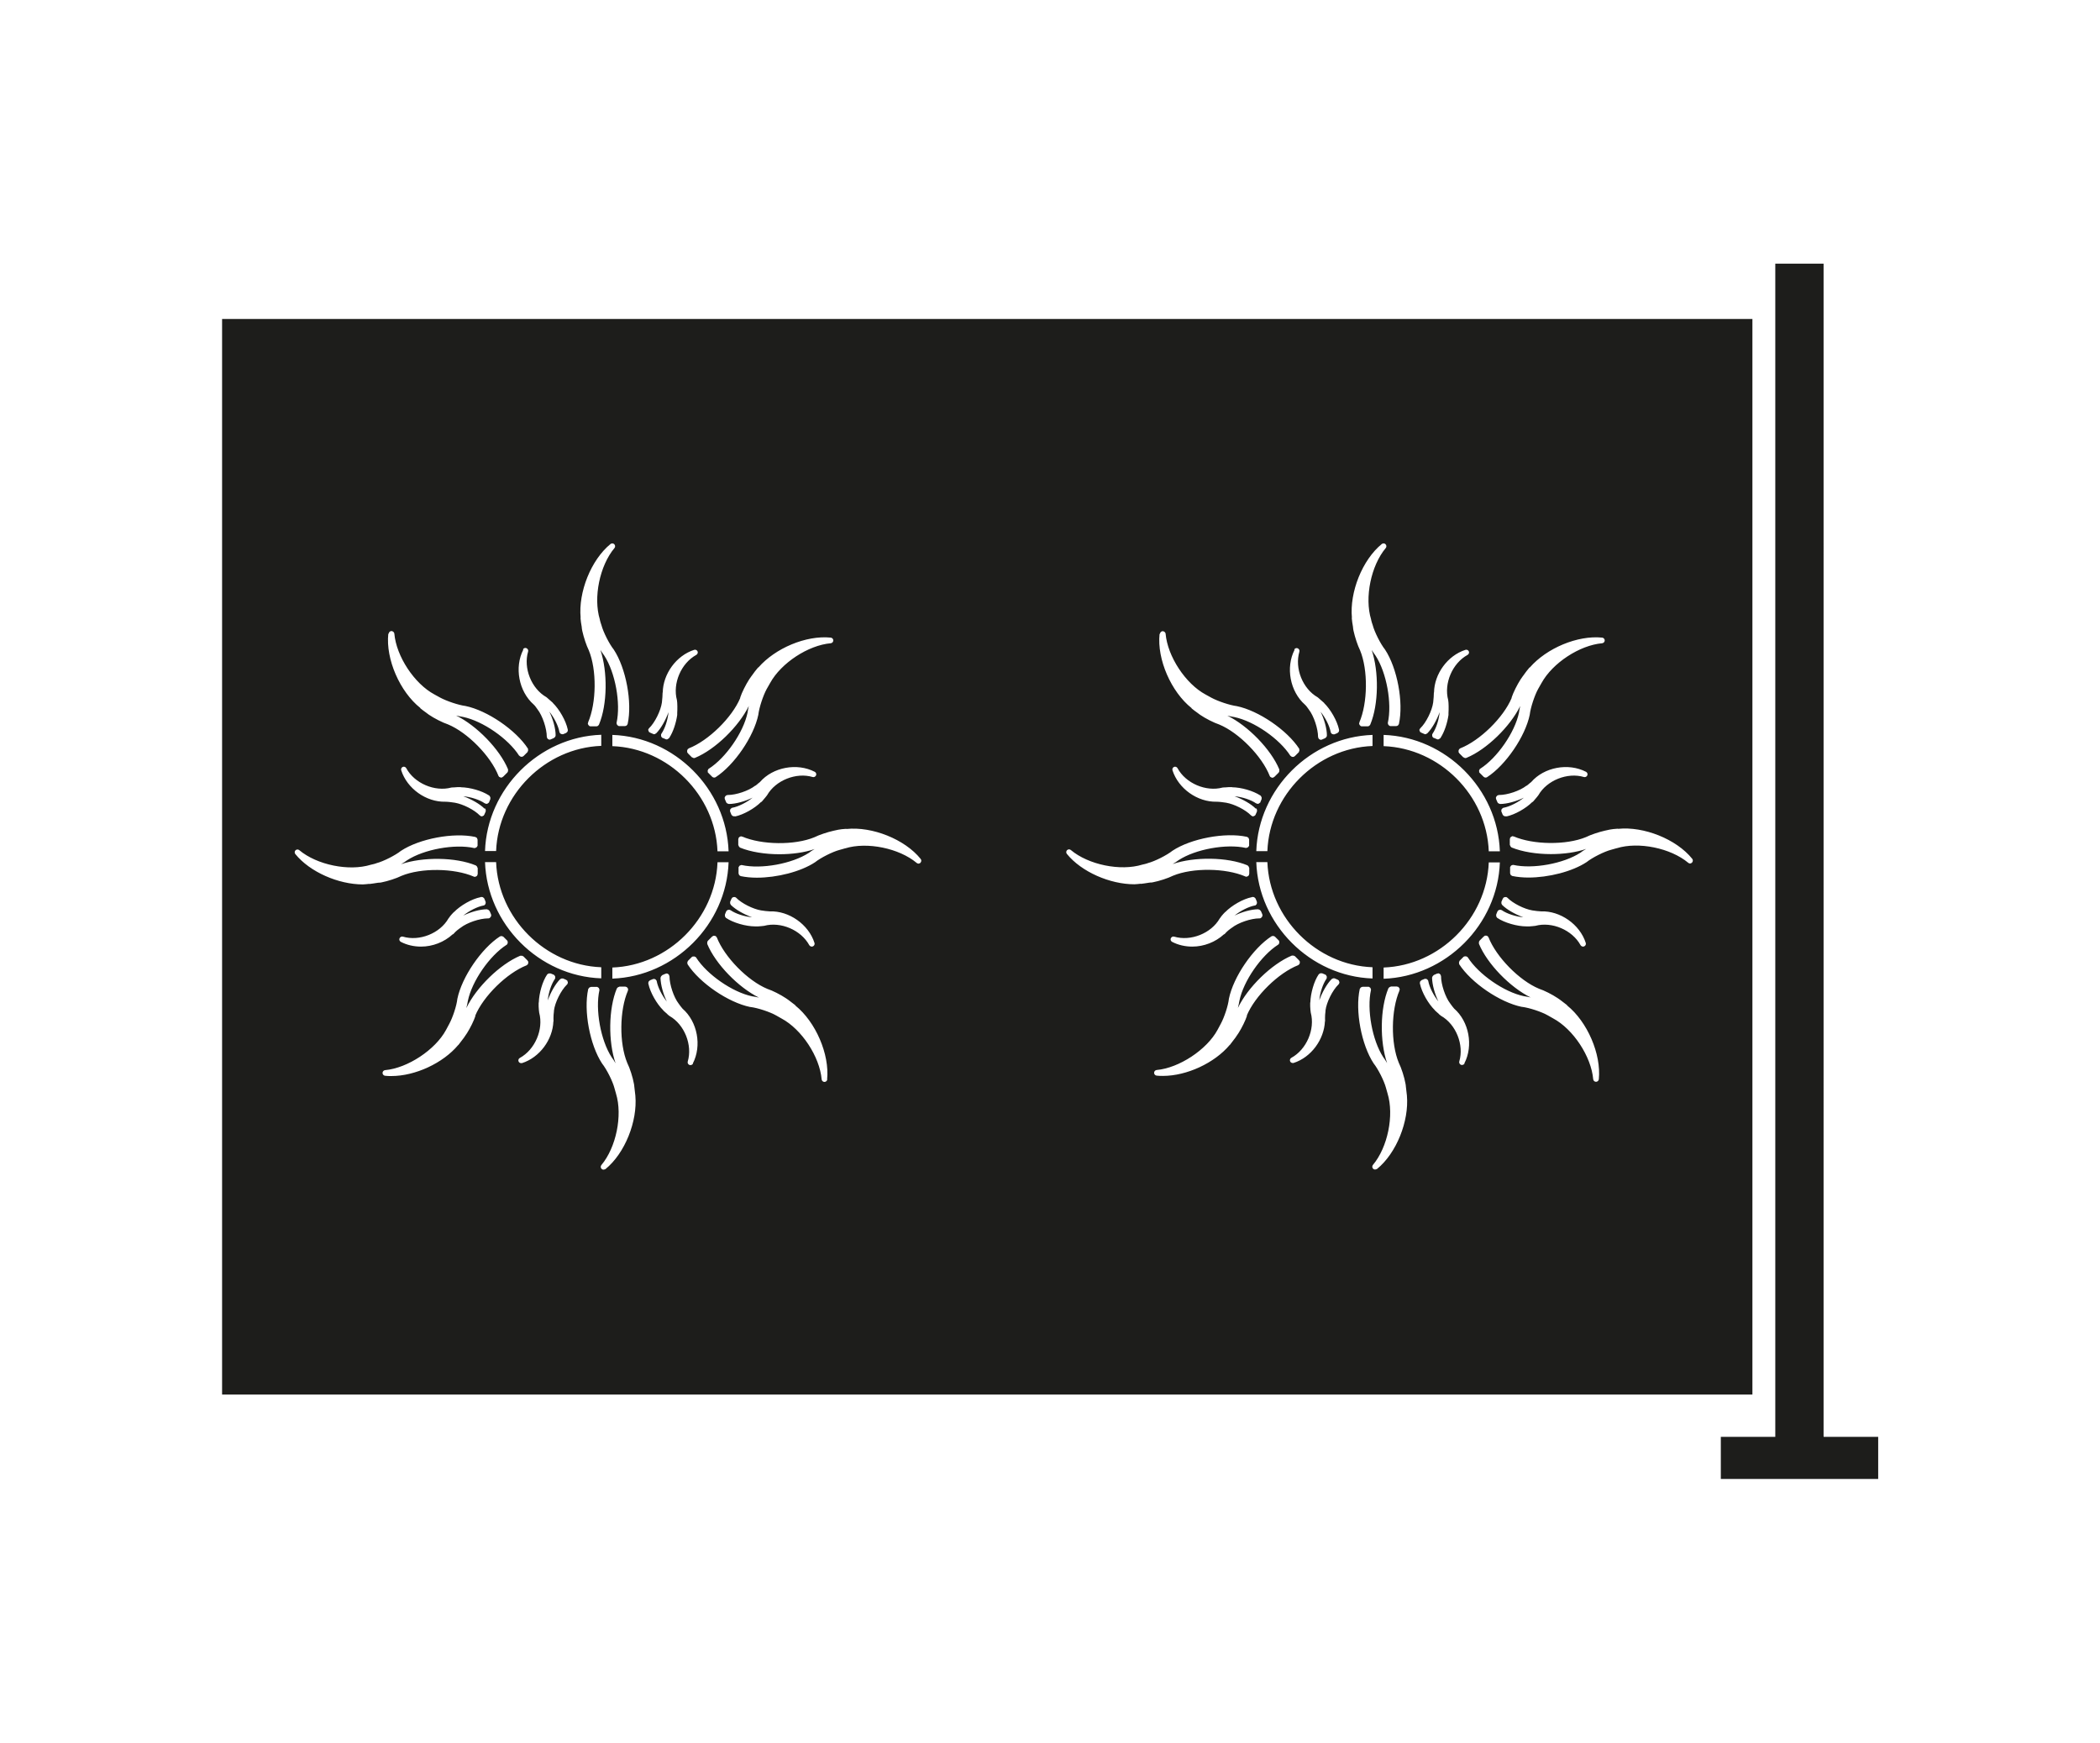 <?xml version="1.0" encoding="UTF-8"?><svg id="serigrafiche" xmlns="http://www.w3.org/2000/svg" viewBox="0 0 149.59 124.13"><defs><style>.cls-1{fill:#1d1d1b;}</style></defs><path class="cls-1" d="m98.17,75.55s0,0,0,0c0,0,0,0,0,0,0,0,0,0,0,0Zm-54.95,0h0s0,0,0,0c0,0,0,0,0,0Zm10.41-24.73s0,0,0,0c0,0,0,0,0,0,0,0,0,0,0,0Zm71.2-28.1H15.82v76.62h109.01V22.72Zm-17.15,26.96c.12-.36.39-.9.64-1.29,0,0,0,0,0,0,.03-.04.08-.12.14-.2,0-.01.02-.03.03-.04,0,0,0,0,0,0,0,0,0,0,0,0,0,0,0,0,0,0,0,0,0,0,0,0,.14-.2.32-.44.46-.6,0,0,.02,0,.03-.01,1.19-1.36,3.38-2.3,5.15-2.12.1.01.18.1.18.2,0,.1-.08.19-.18.2-1.61.14-3.54,1.41-4.32,2.83-.08.14-.17.3-.25.44-.25.46-.53,1.31-.59,1.81,0,0,0,0,0,0,0,0,0,0,0,.01-.32,1.55-1.71,3.59-3.04,4.45-.03.02-.07.03-.11.03-.05,0-.1-.02-.14-.06l-.28-.28s0-.02-.01-.02c0,0-.01,0-.02,0-.01-.02,0-.04,0-.06,0-.03-.02-.05-.01-.07,0-.03.02-.04.03-.07,0-.02,0-.04.02-.05,0,0,.01,0,.02,0,0,0,0-.01.01-.02,1.21-.77,2.47-2.59,2.76-3.99,0,0,0,0,0,0,.02-.14.05-.31.09-.48-.71,1.46-2.39,3.1-3.82,3.69-.02.01-.05.02-.08.02-.05,0-.09-.02-.13-.05,0,0-.01,0-.02,0l-.3-.3s0-.02-.01-.03c-.01-.01-.03-.02-.03-.04,0-.01,0-.03,0-.04,0-.03,0-.05,0-.07,0-.03.01-.05.03-.07,0-.01,0-.03.01-.04.01-.01.03,0,.04-.02.01,0,.02-.02.03-.03,1.41-.55,3.09-2.2,3.67-3.59Zm-9.12,19.24c4-.15,7.34-3.49,7.49-7.49h0s.79,0,.79,0c-.15,4.44-3.85,8.13-8.28,8.29,0,0,0-.79,0-.79Zm0-15.78h0v-.79h0c4.44.15,8.13,3.85,8.28,8.29,0,0-.79,0-.79,0-.15-4-3.49-7.34-7.49-7.49Zm8.02,12.05s0-.03,0-.05l.09-.22s.01,0,.02-.02c0,0,0-.02,0-.02.01-.02.03-.02.05-.03.02-.02.04-.03.06-.04.02,0,.05,0,.07,0,.02,0,.04,0,.06,0,0,0,0,.01.02.02,0,0,.02,0,.02,0,.37.26,1,.46,1.54.51-.56-.2-1.17-.54-1.51-.88-.01-.01,0-.03-.02-.04-.02-.02-.02-.04-.03-.07,0-.03,0-.05,0-.07,0-.01,0-.03,0-.04l.1-.23s.02-.02.03-.03c0-.01,0-.03.02-.04,0,0,.02,0,.03-.01.02-.02.04-.02.07-.03.03,0,.05,0,.07,0,.01,0,.03,0,.04,0,.01,0,.02.02.03.03.01,0,.03,0,.04.02.39.4,1.19.8,1.77.9.2.03.49.07.63.07,0,0,0,0,0,0,1.35-.05,2.76.92,3.18,2.25.03.1-.02.2-.11.24-.03.01-.05.02-.08.02-.07,0-.14-.04-.18-.1-.59-1.08-2.03-1.7-3.22-1.38-.06.01-.14.02-.18.02-.18.02-.35.03-.45.02-.67,0-1.58-.26-2.09-.61-.02-.01-.02-.03-.03-.05-.02-.02-.03-.03-.04-.06,0-.03,0-.05,0-.08Zm.73-7.05s0,0,0,0c0,0,0,0,0,0-.01,0-.03,0-.04.01-.01,0-.02,0-.04,0-.04,0-.08-.02-.12-.04-.01,0-.02-.02-.03-.03-.01-.02-.03-.03-.04-.05l-.09-.22s0-.01,0-.02c0,0-.01-.01-.01-.02,0-.02.01-.04.01-.06,0-.03,0-.05.02-.07.01-.02.03-.03.05-.05.02-.01.02-.03.04-.04,0,0,.02,0,.02,0,0,0,.01-.01.02-.01.44-.08,1.03-.38,1.45-.72-.53.26-1.2.45-1.69.45h0s-.09-.02-.13-.05c-.01,0-.02-.02-.03-.03-.01-.01-.03-.02-.03-.04l-.1-.23s0-.03,0-.04c0-.01-.02-.02-.02-.04,0-.01.01-.02.02-.04,0-.03.01-.04.03-.07.02-.02.03-.04.05-.05.01,0,.01-.02.03-.03.01,0,.03,0,.04,0,.01,0,.02-.02.04-.02.01,0,.02,0,.03,0,.59,0,1.48-.3,1.94-.66,0,0,0,0,.01,0,0,0,.01,0,.02-.01,0,0,0,0,0,0,0,0,0,0,0,0,.05-.03.1-.08.15-.12,0,0,0,0,0,0,0,0,.02-.01.02-.02.05-.04.09-.07.14-.11.92-1.06,2.64-1.39,3.91-.73.09.05.13.16.09.25s-.14.15-.24.12c-1.17-.35-2.64.23-3.25,1.3-.04.05-.08.11-.11.14,0,0,0,0,0,0-.06.07-.11.13-.17.2,0,0,0,0,0,0,0,0,0,0,0,0-.04.05-.09.11-.13.14,0,0-.01,0-.02,0-.46.46-1.24.9-1.85,1.03Zm-6.19-6.15s0-.03,0-.04c0-.01.02-.02.03-.03,0-.01,0-.03.02-.04.42-.4.84-1.26.92-1.84.03-.23.05-.57.05-.71,0,0,0,0,.01,0,.02-1.32.96-2.63,2.24-3.04.1-.03.2.02.24.11.04.09,0,.2-.09.25-1.08.59-1.7,2.03-1.38,3.22.01.06.02.14.02.18,0,.09.01.17.01.26,0,0,0,0,0,0,0,0,0,.01,0,.02,0,.18,0,.34-.01.46,0,.03,0,.06,0,.1,0,.01,0,.03,0,.04,0,0,0,0,0,0-.08.57-.29,1.21-.56,1.62,0,.01-.01.03-.02.04,0,0-.01,0-.02,0-.04.04-.09.08-.15.08-.03,0-.05,0-.08-.02l-.22-.09s0-.01-.01-.01c0,0-.02,0-.03,0-.02-.01-.02-.03-.03-.05-.02-.02-.03-.04-.04-.06,0-.02,0-.05,0-.07,0-.02,0-.04,0-.06,0,0,.01,0,.02-.02,0,0,0-.01,0-.02.26-.37.46-1,.51-1.54-.2.56-.54,1.17-.88,1.51,0,0,0,0-.01,0-.04.03-.08.06-.13.06-.03,0-.05,0-.08-.02l-.23-.1s-.02-.02-.03-.03c-.01,0-.03,0-.04-.02,0-.01,0-.02-.01-.04-.01-.02-.02-.04-.03-.07,0-.03,0-.05,0-.07Zm-2.69-13.24c.08-.06.2-.06.27.02.07.07.08.19.01.27-1.05,1.25-1.52,3.53-1.04,5.09,0,0,0,.01,0,.02.03.13.07.26.11.37,0,0,0,0,0,0,.13.5.56,1.35.88,1.75,0,0,0,0,0,0,0,0,0,0,0,0,.87,1.32,1.33,3.75.99,5.3,0,.03-.02.04-.04.06,0,.01-.01.03-.02.04-.04.03-.08.05-.13.05h-.4s-.03,0-.04,0c-.02,0-.03-.02-.05-.03-.02-.01-.04-.02-.06-.04-.02-.02-.02-.04-.03-.07,0-.02-.02-.03-.02-.05,0,0,0-.01,0-.02,0,0,0-.01,0-.02.31-1.39-.09-3.58-.87-4.78h0c-.09-.12-.18-.26-.28-.41.52,1.54.5,3.88-.1,5.31,0,.02-.02.02-.03.04,0,.01-.02.02-.03.04-.04.03-.08.05-.12.05,0,0,0,0,0,0h-.42s-.05,0-.08-.02c-.01,0-.02-.02-.03-.03-.02-.02-.04-.03-.05-.05-.01-.02-.02-.04-.03-.07,0-.01-.01-.02-.01-.03,0-.01.01-.02.02-.04,0-.01,0-.03,0-.04.6-1.39.63-3.74.05-5.14h0c-.17-.34-.36-.92-.46-1.37,0,0,0,0,0,0-.01-.05-.03-.14-.04-.24,0-.01,0-.03,0-.04,0,0,0,0,0,0,0,0,0,0,0,0s0,0,0,0c-.04-.22-.08-.48-.09-.65,0,0,.01-.01.01-.02-.17-1.82.74-4.12,2.13-5.25Zm-.66,30.95c-4.44-.15-8.13-3.85-8.28-8.29,0,0,.79,0,.79,0,.15,4,3.49,7.34,7.49,7.49,0,0,0,.79,0,.79Zm-8.28-12.12s0,.03.02.04c.02.02.02.04.03.07,0,.03,0,.05,0,.07,0,.01,0,.03,0,.04l-.1.23s-.02.03-.03.04c0,0,0,.02-.01.03,0,0-.01,0-.02,0-.04.03-.08.05-.12.05-.03,0-.05,0-.08-.02-.01,0-.02-.02-.03-.03-.01,0-.03,0-.04-.02-.39-.4-1.19-.8-1.77-.9-.2-.03-.48-.07-.67-.07,0,0,0,0-.01,0-1.36.03-2.72-.93-3.14-2.24-.03-.1.02-.2.11-.24.09-.04.2,0,.25.09.58,1.08,2.03,1.7,3.21,1.38.03,0,.06,0,.09-.01,0,0,0,0,0,0,0,0,0,0,0,0,.04,0,.07,0,.09,0,0,0,0,0,0,0,.14-.01.35-.03.49-.02,0,0,0,.01.01.01.65.01,1.49.25,2,.58,0,0,0,0,0,0,0,0,0,0,0,0,.01,0,.02.01.03.02.02.01.02.03.03.05.02.02.03.04.04.06,0,.03,0,.05,0,.07,0,.02,0,.04,0,.06l-.09.22s-.01.01-.01.02c0,0,0,.01,0,.02,0,0-.01,0-.02,0-.04.04-.09.08-.15.08-.03,0-.05,0-.08-.02,0,0,0-.01-.01-.01,0,0-.02,0-.03,0-.37-.26-1-.46-1.54-.51.56.2,1.17.54,1.51.88Zm-.31,6.32s0,0,0,0c0,0,0,0,0,0,.01,0,.03,0,.04-.01.02,0,.03,0,.05.01.03,0,.05,0,.08.02.02.01.03.03.04.04.02.02.04.02.05.05l.09.22s0,.02,0,.03c0,0,.01,0,.01.02,0,.02-.01.04-.01.06,0,.03,0,.05-.02.07-.01.02-.03.04-.05.05-.01.01-.02.03-.04.04-.01,0-.02,0-.03,0,0,0,0,0,0,0-.44.08-1.03.38-1.45.72.53-.26,1.2-.45,1.69-.45h0s.02.01.04.02c.03,0,.05.01.07.03.02.01.04.03.05.05,0,.01.02.01.03.03l.1.23s0,.03,0,.04c0,.01.02.02.02.04,0,.01-.01.02-.02.04,0,.03-.01.04-.03.07-.02.02-.03.04-.05.05-.01,0-.01.02-.03.03-.03.01-.05.02-.08.02,0,0-.02,0-.03,0-.58,0-1.48.3-1.94.66-.16.11-.34.24-.52.45-.02.02-.04.02-.06.03-.6.55-1.42.87-2.25.87-.5,0-1-.11-1.44-.34-.09-.05-.13-.16-.09-.25.04-.09.14-.15.24-.12,1.18.35,2.64-.23,3.25-1.3.04-.05.09-.11.11-.15,0,0,0,0,0,0,.09-.11.18-.21.27-.3,0,0,.01,0,.01,0,.46-.47,1.27-.94,1.89-1.06Zm1.1-3.27s-.79,0-.79,0c.15-4.44,3.85-8.13,8.28-8.28,0,0,0,.79,0,.79-4,.15-7.34,3.49-7.49,7.49Zm1.91-14.36c.05-.09.16-.13.25-.09.09.04.15.14.12.24-.35,1.18.23,2.64,1.3,3.25,0,0,.04.03.05.04l.09.08s0,0,0,0c.11.1.27.23.32.28,0,0,0,0,0,.01.47.46.93,1.27,1.06,1.88,0,0,0,0,0,0,0,0,0,0,0,0,0,.01,0,.03.01.04,0,.02,0,.04-.01.06,0,.03,0,.05-.02.07-.01.02-.03.04-.05.05-.02.01-.02.03-.04.04l-.22.09s-.02,0-.03,0c0,0,0,0,0,0-.01,0-.02,0-.03,0-.04,0-.08-.02-.12-.04-.01,0-.02-.02-.03-.03-.01-.02-.03-.03-.04-.05,0,0,0-.01,0-.02,0,0-.01-.01-.01-.02-.08-.44-.38-1.03-.72-1.45.26.53.45,1.2.45,1.69,0,.01-.01.02-.01.04,0,.03-.01.05-.03.07-.01.02-.03.04-.05.05-.01,0-.02.02-.03.03l-.23.1s-.05.02-.08.02h0s0,0,0,0c-.04,0-.08-.02-.12-.05-.01-.01-.02-.02-.03-.03,0-.01-.02-.02-.03-.04,0-.01,0-.03,0-.04,0-.01-.02-.02-.02-.04,0-.59-.3-1.5-.66-1.96,0,0,0,0,0,0-.09-.13-.19-.27-.27-.34-1.07-.94-1.39-2.66-.74-3.92Zm-9.56-1.13c.01-.1.1-.18.2-.18.09.01.19.08.2.18.14,1.62,1.42,3.57,2.86,4.34.13.07.28.16.4.22.46.25,1.32.54,1.81.6,0,0,0,0,0,0s0,0,0,0c1.55.32,3.59,1.71,4.45,3.04.01.02,0,.04,0,.05,0,.03.02.05.01.08,0,.03-.02.04-.03.07,0,.02,0,.04-.02.05l-.28.28s-.01,0-.02,0c0,0,0,.01-.01.02-.03.02-.07.03-.11.03-.05,0-.1-.02-.14-.06,0,0,0-.02-.01-.02,0,0-.01,0-.02,0-.77-1.21-2.59-2.47-3.99-2.76,0,0,0,0,0,0-.15-.02-.32-.06-.5-.1,1.46.71,3.11,2.4,3.7,3.83,0,.01,0,.03,0,.04,0,.03,0,.05,0,.08,0,.03-.01.04-.03.07,0,.01,0,.03-.02.04l-.3.3s-.03,0-.04.02c-.01,0-.02.02-.03.03-.02,0-.05.01-.07.01-.05,0-.09-.02-.13-.05,0,0-.01,0-.02,0,0,0,0-.02-.01-.03-.01-.01-.03-.02-.03-.04-.55-1.41-2.2-3.09-3.6-3.67,0,0,0,0,0,0-.39-.13-.98-.43-1.36-.69,0,0,0,0,0,0-.03-.02-.08-.06-.12-.09-.01,0-.03-.02-.04-.03,0,0,0,0,0,0,0,0,0,0,0,0s0,0,0,0c-.16-.11-.34-.25-.45-.34,0,0,0-.01,0-.02-1.45-1.15-2.47-3.47-2.28-5.28Zm-29.9,4.54c.12-.36.39-.9.64-1.29,0,0,0,0,0,0,.03-.04.08-.12.14-.2,0-.01.02-.03.03-.04,0,0,0,0,0,0,0,0,0,0,0,0,0,0,0,0,0,0,0,0,0,0,0,0,.14-.2.32-.44.46-.6,0,0,.02,0,.03-.01,1.19-1.36,3.38-2.3,5.15-2.12.1.01.18.1.18.2,0,.1-.08.19-.18.2-1.61.14-3.54,1.41-4.32,2.83-.08.14-.17.3-.25.44-.25.46-.53,1.31-.59,1.81,0,0,0,0,0,0,0,0,0,0,0,.01-.32,1.55-1.71,3.59-3.04,4.45-.03.02-.07.03-.11.03-.05,0-.1-.02-.14-.06l-.28-.28s0-.02-.01-.02c0,0-.01,0-.02,0-.01-.02,0-.04,0-.06,0-.03-.02-.05-.01-.07,0-.03.02-.04.03-.07,0-.02,0-.04.02-.05,0,0,.01,0,.02,0,0,0,0-.01.01-.02,1.21-.77,2.47-2.59,2.76-3.99,0,0,0,0,0,0,.02-.14.05-.31.09-.48-.71,1.46-2.39,3.1-3.82,3.69-.02.01-.05.02-.08.02-.05,0-.09-.02-.13-.05,0,0-.01,0-.02,0l-.3-.3s0-.02-.01-.03c-.01-.01-.03-.02-.03-.04,0-.01,0-.03,0-.04,0-.03,0-.05,0-.07,0-.03.01-.05.03-.07,0-.01,0-.03.01-.04.01-.01.03,0,.04-.02.01,0,.02-.02.03-.03,1.41-.55,3.09-2.2,3.67-3.59Zm-1.62,11.74h0s.79,0,.79,0c-.15,4.44-3.85,8.13-8.28,8.29v-.79c4-.15,7.34-3.49,7.49-7.49Zm-7.49-8.28h0v-.79h0c4.44.15,8.13,3.85,8.28,8.29,0,0-.79,0-.79,0-.15-4-3.49-7.34-7.49-7.49Zm8.02,12.05s0-.03,0-.05l.09-.22s.01,0,.02-.02c0,0,0-.02,0-.02.01-.02.03-.02.05-.03.02-.02.04-.03.06-.04.02,0,.05,0,.07,0,.02,0,.04,0,.06,0,0,0,0,.01.02.02,0,0,.02,0,.02,0,.37.26,1,.46,1.54.51-.56-.2-1.17-.54-1.51-.88-.01-.01,0-.03-.02-.04-.01-.02-.02-.04-.03-.07,0-.03,0-.05,0-.07,0-.01,0-.03,0-.04l.1-.23s.02-.02.03-.03c0-.01,0-.03.02-.04,0,0,.02,0,.03-.01.02-.02.04-.02.07-.03.03,0,.05,0,.07,0,.01,0,.03,0,.04,0,.01,0,.02.02.03.03.01,0,.03,0,.04.02.39.4,1.19.8,1.77.9.2.03.49.07.63.07,0,0,0,0,0,0,1.35-.05,2.76.92,3.18,2.25.03.1-.02.2-.11.24-.03.01-.05.02-.08.02-.07,0-.14-.04-.18-.1-.59-1.08-2.03-1.7-3.22-1.38-.06.01-.14.02-.18.02-.18.02-.35.03-.45.02-.67,0-1.58-.26-2.09-.61-.02-.01-.02-.03-.03-.05-.02-.02-.03-.03-.04-.06,0-.03,0-.05,0-.08Zm.73-7.05s0,0,0,0c0,0,0,0,0,0-.01,0-.03,0-.04.01-.01,0-.02,0-.04,0-.04,0-.08-.02-.12-.04-.01,0-.02-.02-.03-.03-.01-.02-.03-.03-.04-.05l-.09-.22s0-.01,0-.02c0,0-.01-.01-.01-.02,0-.02.01-.04.01-.06,0-.03,0-.05.02-.07.01-.02.03-.03.05-.05.02-.01.02-.03.04-.04,0,0,.02,0,.02,0,0,0,.01-.01.02-.01.44-.08,1.03-.38,1.45-.72-.53.26-1.2.45-1.69.45h0s-.09-.02-.13-.05c-.01,0-.02-.02-.03-.03-.01-.01-.03-.02-.03-.04l-.1-.23s0-.03,0-.04c0-.01-.02-.02-.02-.04,0-.01.01-.02.02-.04,0-.03.01-.04.03-.07.02-.02.03-.04.05-.05.01,0,.01-.02.03-.03.01,0,.03,0,.04,0,.01,0,.02-.02.04-.02.01,0,.02,0,.03,0,.59,0,1.48-.3,1.94-.66,0,0,0,0,.01,0,0,0,.01,0,.02-.01,0,0,0,0,0,0,0,0,0,0,0,0,.05-.03.1-.08.15-.12,0,0,0,0,0,0,0,0,.02-.01.02-.02.05-.04.09-.07.14-.11.92-1.06,2.64-1.39,3.91-.73.09.05.13.16.09.25s-.14.15-.24.12c-1.17-.35-2.64.23-3.25,1.3-.04.05-.08.11-.11.14,0,0,0,0,0,0-.06.07-.11.13-.17.2,0,0,0,0,0,0,0,0,0,0,0,0-.04.05-.09.11-.13.14,0,0-.01,0-.02,0-.46.46-1.24.9-1.85,1.03Zm-6.19-6.15s0-.03,0-.04c0-.01.02-.02.03-.03,0-.01,0-.03.02-.04.42-.4.84-1.26.92-1.84.03-.23.05-.57.05-.71,0,0,0,0,.01,0,.02-1.32.96-2.63,2.24-3.04.1-.03.2.02.24.11.04.09,0,.2-.09.25-1.08.59-1.7,2.03-1.38,3.22.01.06.02.14.02.18,0,.09.01.17.01.26,0,0,0,0,0,0,0,0,0,.01,0,.02,0,.18,0,.34-.01.46,0,.03,0,.06,0,.1,0,.01,0,.03,0,.04,0,0,0,0,0,0-.08.57-.29,1.21-.56,1.62,0,.01-.01.03-.02.04,0,0-.01,0-.02,0-.04.04-.09.08-.15.08-.03,0-.05,0-.08-.02l-.22-.09s0-.01-.01-.01c0,0-.02,0-.02,0-.02-.01-.02-.03-.03-.05-.02-.02-.03-.04-.04-.06,0-.02,0-.05,0-.07,0-.02,0-.04,0-.06,0,0,.01,0,.02-.02,0,0,0-.01,0-.02.26-.37.46-1,.51-1.54-.2.56-.54,1.17-.88,1.51,0,0,0,0-.01,0-.04.03-.08.06-.13.06-.03,0-.05,0-.08-.02l-.23-.1s-.02-.02-.03-.03c-.01,0-.03,0-.04-.02,0-.01,0-.02-.01-.04-.01-.02-.02-.04-.03-.07,0-.03,0-.05,0-.07Zm-2.69-13.24c.08-.06.2-.06.27.02.07.07.08.19.01.27-1.05,1.25-1.52,3.53-1.04,5.09,0,0,0,.01,0,.02.03.13.07.26.11.37,0,0,0,0,0,0,.13.5.56,1.35.88,1.75,0,0,0,0,0,0,0,0,0,0,0,0,.87,1.32,1.33,3.75.99,5.3,0,.03-.02.04-.04.06,0,.01-.01.03-.02.04-.04.03-.08.05-.13.05h-.4s-.03,0-.04,0c-.02,0-.03-.02-.05-.03-.02-.01-.04-.02-.06-.04-.02-.02-.02-.04-.03-.07,0-.02-.02-.03-.02-.05,0,0,0-.01,0-.02,0,0,0-.01,0-.02.31-1.39-.09-3.58-.87-4.78h0c-.09-.12-.18-.26-.28-.41.52,1.54.5,3.88-.1,5.31,0,.02-.02.02-.03.04,0,.01-.02.02-.03.04-.03.03-.08.05-.12.05,0,0,0,0,0,0h-.42s-.05,0-.08-.02c-.01,0-.02-.02-.03-.03-.02-.02-.04-.03-.05-.05-.01-.02-.02-.04-.03-.07,0-.01-.01-.02-.01-.03,0-.01.01-.02.02-.04,0-.01,0-.03,0-.04.6-1.39.63-3.74.05-5.14h0c-.17-.34-.36-.92-.46-1.37h0c-.01-.05-.03-.14-.04-.24,0-.01,0-.03,0-.04,0,0,0,0,0,0,0,0,0,0,0,0,0,0,0,0,0,0-.04-.22-.08-.48-.09-.65,0,0,.01-.01.01-.02-.17-1.82.74-4.12,2.13-5.25Zm-8.94,18.83s0,.03.02.04c.02.02.02.04.03.07,0,.03,0,.05,0,.07,0,.01,0,.03,0,.04l-.1.23s-.02.03-.03.04c0,0,0,.02-.01.03,0,0-.01,0-.02,0-.04.03-.08.05-.12.05-.03,0-.05,0-.08-.02-.01,0-.02-.02-.03-.03-.01,0-.03,0-.04-.02-.39-.4-1.19-.8-1.77-.9-.2-.03-.48-.07-.67-.07,0,0,0,0-.01,0-1.36.03-2.72-.93-3.14-2.24-.03-.1.02-.2.11-.24.09-.04.2,0,.25.09.58,1.08,2.03,1.7,3.21,1.38.03,0,.06,0,.09-.01,0,0,0,0,0,0,0,0,0,0,0,0,.04,0,.07,0,.09,0,0,0,0,0,0,0,.14-.01.35-.03.49-.02,0,0,0,.01.01.01.65.01,1.5.25,2,.58,0,0,0,0,0,0,0,0,0,0,0,0,.01,0,.02.01.03.02.02.01.02.03.03.05.02.02.03.04.04.06,0,.03,0,.05,0,.07,0,.02,0,.04,0,.06l-.09.22s-.01.01-.01.02c0,0,0,.01,0,.02,0,0-.01,0-.02,0-.04.04-.09.08-.15.08-.03,0-.05,0-.08-.02,0,0,0-.01-.01-.01,0,0-.02,0-.03,0-.37-.26-1-.46-1.54-.51.56.2,1.17.54,1.51.88Zm-.31,6.32s0,0,0,0c0,0,0,0,0,0,.01,0,.03,0,.04-.01.02,0,.03,0,.05.01.03,0,.05,0,.08.02.02.01.03.03.04.04.02.02.04.02.05.05l.09.22s0,.02,0,.03c0,0,.01,0,.01.02,0,.02-.01.04-.01.06,0,.03,0,.05-.02.07-.01.02-.03.04-.05.05-.01.01-.02.03-.04.04-.01,0-.02,0-.03,0,0,0,0,0,0,0-.44.08-1.03.38-1.45.72.53-.26,1.2-.45,1.69-.45h0s.02.01.04.02c.03,0,.04.01.07.03.02.01.04.03.05.05,0,.01.02.01.03.03l.1.23s0,.03,0,.04c0,.01.02.02.02.04,0,.01-.01.02-.02.04,0,.03-.01.04-.03.07-.02.02-.03.04-.05.05-.01,0-.01.02-.03.03-.03.01-.05.02-.08.02,0,0-.02,0-.03,0-.58,0-1.48.3-1.94.66-.16.11-.34.24-.52.45-.02.02-.04.02-.06.03-.6.55-1.42.87-2.25.87-.5,0-1-.11-1.44-.34-.09-.05-.13-.16-.09-.25.04-.09.14-.15.24-.12,1.18.35,2.64-.23,3.25-1.3.04-.05.09-.11.11-.15,0,0,0,0,0,0,.09-.11.18-.21.27-.3,0,0,.01,0,.01,0,.46-.47,1.27-.94,1.89-1.06Zm.31-2.49s.79,0,.79,0c.15,4,3.49,7.34,7.49,7.49,0,0,0,.79,0,.79-4.44-.15-8.13-3.85-8.28-8.29Zm.79-.79s-.79,0-.79,0c.15-4.44,3.85-8.13,8.28-8.28,0,0,0,.79,0,.79-4,.15-7.34,3.49-7.49,7.49Zm1.91-14.36c.05-.09.16-.13.25-.09.09.04.15.14.12.24-.35,1.18.23,2.64,1.3,3.25,0,0,.04.03.05.04l.09.08s0,0,0,0c.11.1.27.23.32.28,0,0,0,0,0,.01.47.46.93,1.27,1.06,1.88,0,0,0,0,0,0,0,0,0,0,0,0,0,.01,0,.03.01.04,0,.02,0,.04-.01.06,0,.03,0,.05-.02.07-.01.02-.03.04-.05.05-.02.01-.02.03-.04.04l-.22.09s-.02,0-.03,0c0,0,0,0,0,0-.01,0-.02,0-.03,0-.04,0-.08-.02-.12-.04-.01,0-.02-.02-.03-.03-.01-.02-.03-.03-.04-.05,0,0,0-.01,0-.02,0,0-.01-.01-.01-.02-.08-.44-.38-1.03-.72-1.45.26.53.45,1.2.45,1.69,0,.01-.01.02-.01.04,0,.03-.01.05-.03.07-.01.02-.03.04-.05.05-.01,0-.02.02-.03.03l-.23.1s-.05.02-.08.02h0s0,0,0,0c-.04,0-.08-.02-.12-.05-.01-.01-.02-.02-.03-.03,0-.01-.02-.02-.03-.04,0-.01,0-.03,0-.04,0-.01-.02-.02-.02-.04,0-.59-.3-1.5-.66-1.96,0,0,0,0,0,0-.09-.13-.19-.27-.27-.34-1.07-.94-1.39-2.66-.74-3.92Zm-9.56-1.13c.01-.1.1-.18.2-.18.09.01.19.08.2.18.14,1.62,1.42,3.57,2.86,4.34.13.07.28.16.4.22.46.25,1.32.54,1.81.6,0,0,0,0,0,0s0,0,0,0c1.55.32,3.59,1.71,4.45,3.04.01.02,0,.04,0,.05,0,.03.02.05.01.08,0,.03-.02.04-.03.07,0,.02,0,.04-.02.05l-.28.28s-.01,0-.02,0c0,0,0,.01-.01.02-.03.02-.07.03-.11.03-.05,0-.1-.02-.14-.06,0,0,0-.02-.01-.02,0,0-.01,0-.02,0-.77-1.21-2.59-2.47-3.99-2.76,0,0,0,0,0,0-.15-.02-.32-.06-.5-.1,1.46.71,3.11,2.4,3.7,3.83,0,.01,0,.03,0,.04,0,.03,0,.05,0,.08,0,.03-.01.04-.03.07,0,.01,0,.03-.02.04l-.3.3s-.03,0-.04.02c-.01,0-.02.02-.03.03-.02,0-.05.01-.07.01-.05,0-.09-.02-.13-.05,0,0-.01,0-.02,0,0,0,0-.02-.01-.03-.01-.01-.03-.02-.03-.04-.55-1.41-2.2-3.09-3.6-3.67,0,0,0,0,0,0-.39-.13-.98-.43-1.36-.69,0,0,0,0,0,0-.03-.02-.08-.06-.12-.09-.01,0-.03-.02-.04-.03,0,0,0,0,0,0,0,0,0,0,0,0,0,0,0,0,0,0-.16-.11-.34-.25-.45-.34,0,0,0-.01,0-.02-1.45-1.15-2.47-3.47-2.28-5.28Zm-.67,17.74s-.05.01-.07.01c0,0,0,0,0,0,0,0,0,0,0,0,0,0-.01,0-.02,0,0,0,0,0,0,0-.23.04-.52.08-.62.09,0,0,0-.01-.01-.01-.15.01-.3.04-.45.04-1.74,0-3.77-.88-4.81-2.16-.07-.08-.06-.2.01-.27.07-.07.19-.08.27-.01,1.25,1.05,3.53,1.52,5.09,1.04.21-.05.31-.07.38-.1,0,0,0-.01.02-.01.5-.13,1.35-.56,1.75-.88,0,0,0,0,0,0,0,0,0,0,0,0,1.32-.87,3.75-1.33,5.3-.99.02,0,.03.02.05.03.02.01.05.02.06.04.02.02.02.04.03.07,0,.02.02.03.02.05v.4s0,.01,0,.02c0,0,0,.01,0,.02,0,.02-.02.03-.03.04-.01.03-.02.05-.05.07-.02.01-.04.02-.06.03-.02,0-.03.02-.06.02,0,0-.01,0-.02,0,0,0-.01,0-.02,0-1.39-.31-3.58.09-4.78.87,0,0,0,0,0,0-.12.09-.27.19-.43.28,1.54-.53,3.89-.51,5.33.09.01,0,.02.02.03.03.02.01.04.03.05.05.01.02.02.04.03.07,0,.01.02.02.02.04v.42s-.01.02-.02.04c0,.01,0,.03,0,.04,0,.02-.02.02-.03.04,0,.01-.01.02-.03.03-.04.03-.08.05-.13.05-.03,0-.05,0-.08-.02-1.39-.6-3.74-.63-5.14-.05,0,0,0,0,0,0-.36.18-.98.38-1.44.47,0,0,0,0,0,0-.04,0-.09.02-.15.02Zm6.85,9.49s0,0,0,0c-.11.34-.36.85-.6,1.23,0,0,0,0,0,0-.05.08-.12.18-.19.28,0,0,0,.01-.01.02,0,0,0,0,0,0,0,0,0,0,0,0,0,0,0,0,0,0,0,0,0,0,0,0-.14.19-.3.4-.42.55,0,0,0,0-.01,0-1.08,1.29-3.06,2.21-4.76,2.21-.15,0-.3,0-.45-.02-.1-.01-.18-.1-.18-.2,0-.1.08-.19.18-.2,1.6-.14,3.58-1.45,4.34-2.86,0,0,0,0,0,0,.08-.14.16-.29.23-.43.25-.46.53-1.3.58-1.79,0,0,0,0,0,0,0,0,0,0,0,0,.32-1.55,1.71-3.59,3.04-4.45.02-.01.04,0,.05-.01.03,0,.05-.02.07-.01.03,0,.05.02.07.03.02,0,.04,0,.05.02l.28.28s0,.02,0,.02c0,0,.01,0,.02.01.01.02,0,.04,0,.05,0,.03.02.05.01.07,0,.03-.02.05-.03.07,0,.02,0,.04-.02.05,0,0-.01,0-.02,0,0,0,0,.01-.01.02-1.21.77-2.47,2.59-2.76,3.99,0,0,0,0,0,0-.02.15-.07.34-.11.52.7-1.47,2.4-3.13,3.84-3.73.01,0,.03,0,.04,0,.02,0,.04,0,.07,0,.03,0,.05.01.07.03.01,0,.03,0,.04.01l.3.3s0,.03.02.04c0,.01.02.02.03.03,0,.01,0,.03,0,.04,0,.03,0,.05,0,.07,0,.03-.01.05-.03.07,0,.01,0,.03-.01.04-.01.01-.03,0-.04.02-.01,0-.02.02-.03.03-1.41.55-3.09,2.2-3.67,3.6Zm6.56-2.32s0,.03,0,.04c0,.02-.02.03-.04.04,0,0,0,.02-.01.02-.42.41-.85,1.27-.92,1.85,0,0,0,.01,0,.02,0,0,0,0,0,.01,0,0,0,.01,0,.02,0,0,0,0,0,0-.05.34-.03.7-.03.72,0,0,0,0-.01,0-.05,1.3-.98,2.57-2.24,2.97-.02,0-.04,0-.06,0-.08,0-.15-.05-.18-.12-.04-.09,0-.2.09-.25,1.08-.59,1.7-2.03,1.38-3.22-.02-.1-.03-.27-.04-.45,0,0,0,0,0,0,0,0,0-.01,0-.02,0-.08,0-.17,0-.25,0,0,.01,0,.01,0,.02-.66.26-1.52.6-2.01.01-.02.03-.02.05-.03.02-.02.03-.03.06-.04.03,0,.05,0,.08,0,.02,0,.04,0,.05,0l.22.09s0,.01.02.02c0,0,.02,0,.02,0,.02.01.02.03.03.05.02.02.03.04.04.06,0,.03,0,.05,0,.07,0,.02,0,.04,0,.06,0,0-.01.01-.02.02,0,0,0,.01,0,.02-.26.37-.46.99-.51,1.53.2-.56.54-1.17.88-1.51.01-.01.03,0,.04-.02.02-.01.04-.02.06-.03.03,0,.05,0,.07,0,.01,0,.03,0,.04,0l.23.1s.02.02.03.03c.01,0,.03,0,.04.02,0,.01,0,.02.01.04.01.02.02.04.03.07,0,.03,0,.05,0,.07Zm2.69,13.24s-.08.04-.13.04c-.05,0-.1-.02-.14-.06-.07-.07-.08-.19-.01-.27,1.05-1.25,1.52-3.53,1.04-5.09,0,0,0,0,0,0-.04-.14-.08-.3-.11-.39-.13-.5-.56-1.35-.88-1.75,0,0,0,0,0,0,0,0,0,0,0,0-.87-1.32-1.33-3.75-.99-5.3,0-.02.02-.03.03-.04.01-.03.02-.05.05-.07.02-.02.04-.02.07-.03.02,0,.03-.02.05-.02h.4s.01,0,.02,0c0,0,.01,0,.02,0,.02,0,.03.02.05.03.02.01.04.02.06.04.02.02.02.04.03.07,0,.02.02.03.02.05,0,0,0,.01,0,.02,0,0,0,.01,0,.02-.31,1.39.09,3.58.87,4.78h0c.09.12.19.27.28.43-.53-1.53-.51-3.89.09-5.33,0-.01.02-.02.03-.03.01-.02.03-.04.05-.05.02-.02.04-.02.07-.03.01,0,.02-.02.04-.02h.42s.02.01.04.02c.01,0,.03,0,.04,0,.01,0,.02.02.03.03.02.02.04.03.05.05.01.02.02.04.03.07,0,.01.01.02.01.04,0,.01-.01.02-.02.04,0,.01,0,.03,0,.04-.6,1.39-.63,3.74-.05,5.14h0c.19.38.4,1.04.48,1.5,0,0,0,0,0,0,0,.03.01.08.02.12,0,0,0,.02,0,.03,0,0,0,0,0,0,0,0,0,0,0,0,0,0,0,0,0,0,.03.21.08.68.08.69.16,1.82-.74,4.1-2.13,5.23Zm6.25-7.52c-.04.07-.11.11-.18.11-.03,0-.05,0-.08-.01-.09-.04-.15-.14-.12-.24.35-1.18-.23-2.64-1.3-3.25l-.14-.11s0,0,0-.01c-.07-.06-.13-.11-.19-.17,0,0,0,0,0,0,0,0,0,0,0,0-.04-.03-.08-.07-.11-.1,0,0,0,0,0-.01-.47-.46-.93-1.27-1.06-1.88,0,0,0,0,0,0,0,0,0,0,0,0,0-.01,0-.03-.01-.04,0-.02,0-.04.01-.06,0-.03,0-.05.02-.07.01-.02.03-.04.05-.05.02-.01.02-.03.04-.04l.22-.09s.01,0,.02,0c0,0,.01-.01.02-.01.02,0,.03,0,.05.01.03,0,.05,0,.07.02.03.01.04.03.06.06.01.01.03.02.03.03,0,0,0,.01,0,.02,0,0,.01.01.01.02.08.44.38,1.03.72,1.45-.26-.53-.44-1.2-.45-1.69,0-.02.01-.02.02-.04,0-.03.01-.04.03-.07.02-.02.03-.04.05-.05.01,0,.01-.02.03-.03l.23-.1s.03,0,.04,0c.01,0,.02-.02.04-.02.01,0,.02.01.03.01.03,0,.05.01.07.03.02.01.04.03.05.05,0,.01.02.01.03.03,0,.01,0,.03,0,.04,0,.01.02.02.02.04,0,.58.3,1.5.66,1.96,0,0,0,0,0,0,.04.06.09.12.14.19,0,0,0,0,0,0,.03.04.1.12.13.16,1.06.92,1.39,2.64.73,3.91Zm9.56,1.13c-.01.1-.1.18-.2.18h0c-.1,0-.19-.08-.2-.18-.14-1.62-1.42-3.57-2.86-4.34,0,0,0,0,0,0-.11-.06-.25-.14-.37-.21-.45-.26-1.34-.55-1.85-.61,0,0,0,0,0,0,0,0-.01,0-.02,0-1.55-.32-3.59-1.71-4.45-3.04-.01-.02,0-.04-.01-.05,0-.03-.02-.05-.01-.08,0-.03.02-.04.03-.07,0-.02,0-.04.02-.05l.28-.28s.01,0,.02,0c0,0,0-.01.01-.02.02-.01.04,0,.05,0,.03,0,.05-.02.08-.01.03,0,.04.02.07.03.02,0,.04,0,.05.02,0,0,0,.01,0,.02,0,0,.01,0,.02.01.77,1.21,2.59,2.47,3.99,2.76,0,0,0,0,0,0,.14.02.31.05.48.09-1.46-.72-3.09-2.39-3.68-3.82,0-.01,0-.03,0-.04,0-.03,0-.05,0-.08,0-.03.01-.04.03-.07,0-.01,0-.03.02-.04l.3-.3s.03,0,.04-.02c.01,0,.02-.02.03-.03.01,0,.02,0,.04,0,.03,0,.05,0,.07,0,.03,0,.05.01.07.03.01,0,.02,0,.03.01.01.01,0,.03.02.04,0,.01.02.02.03.03.55,1.41,2.2,3.09,3.6,3.67,0,0,0,0,0,0,.37.12.94.41,1.33.67,0,0,0,0,0,0,.04.03.08.06.13.09.02.02.05.03.07.05,0,0,0,0,0,0,0,0,0,0,0,0,0,0,0,0,0,0,.19.14.4.3.47.36,0,0,0,.01,0,.02,1.44,1.16,2.44,3.46,2.26,5.26Zm6.64-15.43s-.09.06-.14.06c-.05,0-.09-.02-.13-.05-1.25-1.05-3.54-1.52-5.09-1.04,0,0,0,0-.01,0-.11.03-.25.07-.39.11,0,0,0,0,0,0-.5.13-1.35.56-1.75.88,0,0,0,0,0,0,0,0,0,0,0,0-1.03.68-2.72,1.1-4.15,1.1-.41,0-.8-.04-1.14-.11-.02,0-.03-.02-.05-.03-.02-.01-.05-.02-.06-.04-.02-.02-.02-.04-.03-.07,0-.02-.02-.03-.02-.05v-.4s0-.01,0-.02c0,0,0-.01,0-.02,0-.02.02-.03.03-.05.01-.02.02-.04.04-.06.02-.02.04-.02.07-.03.02,0,.03-.02.05-.02,0,0,.01,0,.02,0,0,0,.01,0,.02,0,1.39.31,3.58-.09,4.78-.87,0,0,0,0,0,0,.11-.09.25-.18.41-.27-.72.25-1.61.37-2.51.37-1.02,0-2.04-.16-2.8-.47-.01,0-.02-.02-.03-.03-.02-.01-.04-.03-.05-.05-.01-.02-.02-.04-.03-.07,0-.01-.02-.02-.02-.04v-.42s.01-.02.02-.04c0-.01,0-.03,0-.04,0-.01.02-.02.03-.03.01-.02.03-.04.05-.05.02-.01.04-.02.07-.03.01,0,.02-.01.03-.01.02,0,.02.01.04.02.01,0,.03,0,.04,0,1.39.6,3.74.63,5.14.05,0,0,0,0,0,0,.34-.17.91-.36,1.35-.46h0c.16-.04.49-.12.91-.14.01,0,.02,0,.03.01,1.83-.19,4.15.73,5.28,2.13.07.08.06.2-.01.27Zm16.41,1.4s-.05.01-.07.01c0,0,0,0,0,0,0,0,0,0,0,0,0,0-.01,0-.02,0,0,0,0,0,0,0-.23.04-.52.08-.62.09,0,0,0-.01-.01-.01-.15.01-.3.04-.45.04-1.74,0-3.77-.88-4.81-2.16-.07-.08-.06-.2.01-.27.07-.07.19-.08.27-.01,1.25,1.05,3.53,1.52,5.09,1.04.21-.05.31-.07.38-.1,0,0,0-.01.02-.01.5-.13,1.35-.56,1.75-.88,0,0,0,0,0,0,0,0,0,0,0,0,1.32-.87,3.75-1.33,5.3-.99.02,0,.03.02.05.03.02.01.05.02.06.04.02.02.02.04.03.07,0,.02.02.03.02.05v.4s0,.01,0,.02c0,0,0,.01,0,.02,0,.02-.02.03-.03.04-.01.03-.02.05-.05.07-.02.01-.04.02-.06.03-.02,0-.03.02-.06.02,0,0-.01,0-.02,0,0,0-.01,0-.02,0-1.39-.31-3.58.09-4.78.87,0,0,0,0,0,0-.12.09-.27.19-.43.28,1.54-.53,3.89-.51,5.33.09.01,0,.02.02.03.03.02.01.04.03.05.05.01.02.02.04.03.07,0,.01.02.02.02.04v.42s-.01.02-.02.04c0,.01,0,.03,0,.04,0,.02-.02.02-.03.04,0,.01-.01.02-.03.03-.04.03-.08.05-.13.05-.03,0-.05,0-.08-.02-1.39-.6-3.74-.63-5.14-.05,0,0,0,0,0,0-.36.18-.98.38-1.44.47,0,0,0,0,0,0-.04,0-.09.02-.15.02Zm6.85,9.49s0,0,0,0c-.11.34-.36.85-.6,1.23,0,0,0,0,0,0-.05.08-.12.18-.19.28,0,0,0,.01-.01.02,0,0,0,0,0,0,0,0,0,0,0,0,0,0,0,0,0,0,0,0,0,0,0,0-.14.19-.3.4-.42.55,0,0,0,0-.01,0-1.08,1.29-3.06,2.21-4.76,2.21-.15,0-.3,0-.45-.02-.1-.01-.18-.1-.18-.2,0-.1.08-.19.18-.2,1.6-.14,3.58-1.45,4.34-2.86,0,0,0,0,0,0,.08-.14.16-.29.23-.43.25-.46.53-1.3.58-1.79,0,0,0,0,0,0,0,0,0,0,0,0,.32-1.55,1.71-3.59,3.04-4.45.02-.01.04,0,.05-.01.03,0,.05-.02.07-.01.03,0,.05.02.07.03.02,0,.04,0,.05.02l.28.28s0,.02,0,.02c0,0,.01,0,.02.01.01.02,0,.04,0,.05,0,.03.02.05.01.07,0,.03-.02.05-.03.07,0,.02,0,.04-.02.05,0,0-.01,0-.02,0,0,0,0,.01-.01.02-1.21.77-2.47,2.59-2.76,3.99,0,0,0,0,0,0-.02.15-.07.34-.11.52.7-1.47,2.4-3.13,3.84-3.73.01,0,.03,0,.04,0,.02,0,.04,0,.07,0,.03,0,.05.01.07.03.01,0,.03,0,.04.01l.3.3s0,.03.02.04c0,.01.02.02.03.03,0,.01,0,.03,0,.04,0,.03,0,.05,0,.07,0,.03-.01.05-.03.07,0,.01,0,.03-.01.04-.01.01-.03,0-.04.02-.01,0-.02.02-.03.03-1.41.55-3.09,2.2-3.67,3.6Zm6.56-2.32s0,.03,0,.04c0,.02-.02.03-.04.04,0,0,0,.02-.01.02-.42.41-.85,1.27-.92,1.85,0,0,0,.01,0,.02,0,0,0,0,0,.01,0,0,0,.01,0,.02,0,0,0,0,0,0-.05.34-.03.7-.03.72,0,0,0,0-.01,0-.06,1.3-.98,2.57-2.24,2.97-.02,0-.04,0-.06,0-.08,0-.15-.05-.18-.12-.04-.09,0-.2.09-.25,1.08-.59,1.7-2.03,1.38-3.22-.02-.1-.03-.27-.04-.45,0,0,0,0,0,0,0,0,0-.01,0-.02,0-.08,0-.17,0-.25,0,0,.01,0,.01,0,.02-.66.26-1.52.6-2.01.01-.02.03-.02.05-.03.02-.02.03-.03.06-.04.03,0,.05,0,.08,0,.02,0,.04,0,.05,0l.22.09s0,.01.02.02c0,0,.02,0,.02,0,.02.01.02.03.03.05.02.02.03.04.04.06,0,.03,0,.05,0,.07,0,.02,0,.04,0,.06,0,0-.01.01-.02.02,0,0,0,.01,0,.02-.26.37-.46.99-.51,1.53.2-.56.54-1.17.88-1.51.01-.01.03,0,.04-.02.02-.01.04-.02.06-.03.03,0,.05,0,.07,0,.01,0,.03,0,.04,0l.23.1s.02.02.03.03c.01,0,.03,0,.04.02,0,.01,0,.02.01.04.01.02.02.04.03.07,0,.03,0,.05,0,.07Zm2.69,13.24s-.08.04-.13.04c-.05,0-.1-.02-.14-.06-.07-.07-.08-.19-.01-.27,1.05-1.25,1.52-3.53,1.04-5.09,0,0,0,0,0,0-.04-.14-.08-.3-.11-.39-.13-.5-.56-1.35-.88-1.75,0,0,0,0,0,0,0,0,0,0,0,0-.87-1.32-1.33-3.75-.99-5.3,0-.02.02-.03.03-.04.01-.03.02-.05.05-.07.02-.02.04-.02.07-.03.02,0,.03-.02.05-.02h.4s.01,0,.02,0c0,0,.01,0,.02,0,.02,0,.03.02.05.03.02.01.04.02.06.04.02.02.02.04.03.07,0,.02.02.03.02.05,0,0,0,.01,0,.02,0,0,0,.01,0,.02-.31,1.39.09,3.58.87,4.78,0,0,0,0,0,0,.09.12.19.27.28.43-.53-1.53-.51-3.89.09-5.33,0-.01.02-.02.03-.03.01-.02.03-.04.05-.05.02-.02.04-.02.07-.03.01,0,.02-.02.04-.02h.42s.02.01.04.02c.01,0,.03,0,.04,0,.01,0,.02.02.03.03.02.02.04.03.05.05.01.02.02.04.03.07,0,.01.01.02.01.04,0,.01-.01.02-.02.04,0,.01,0,.03,0,.04-.6,1.39-.63,3.74-.05,5.14h0c.19.38.4,1.04.48,1.5,0,0,0,0,0,0,0,.03.01.08.02.12,0,0,0,.02,0,.03,0,0,0,0,0,0,0,0,0,0,0,0,0,0,0,0,0,0,.03.21.08.68.08.69.16,1.82-.74,4.1-2.13,5.23Zm6.25-7.52c-.04.07-.11.11-.18.11-.03,0-.05,0-.08-.01-.09-.04-.15-.14-.12-.24.35-1.18-.23-2.64-1.3-3.25l-.14-.11s0,0,0-.01c-.07-.06-.13-.11-.19-.17,0,0,0,0,0,0,0,0,0,0,0,0-.04-.03-.08-.07-.11-.1,0,0,0,0,0-.01-.47-.46-.93-1.27-1.06-1.88,0,0,0,0,0,0,0,0,0,0,0,0,0-.01,0-.03-.01-.04,0-.02,0-.04.01-.06,0-.03,0-.05.02-.07.01-.02.03-.04.05-.05.02-.01.02-.03.04-.04l.22-.09s.01,0,.02,0c0,0,.01-.01.02-.01.02,0,.03,0,.05.01.03,0,.05,0,.07.02.03.01.04.03.06.06.01.01.03.02.03.03,0,0,0,.01,0,.02,0,0,.01.01.01.02.08.44.38,1.03.72,1.45-.26-.53-.44-1.2-.45-1.69,0-.02.01-.02.02-.04,0-.03.01-.04.03-.07.02-.02.03-.04.05-.05.01,0,.01-.02.03-.03l.23-.1s.03,0,.04,0c.01,0,.02-.02.04-.02.01,0,.02.01.03.01.03,0,.05.01.07.03.02.01.04.03.05.05,0,.01.02.01.03.03,0,.01,0,.03,0,.04,0,.01.02.02.02.04,0,.58.3,1.5.66,1.96,0,0,0,0,0,0,.04.06.09.12.14.19,0,0,0,0,0,0,.03.04.1.12.13.16,1.06.92,1.39,2.64.73,3.91Zm9.56,1.13c-.01.1-.1.18-.2.18h0c-.1,0-.19-.08-.2-.18-.14-1.62-1.42-3.57-2.86-4.34,0,0,0,0,0,0-.11-.06-.25-.14-.37-.21-.45-.26-1.34-.55-1.85-.61,0,0,0,0,0,0,0,0-.01,0-.02,0-1.55-.32-3.59-1.71-4.45-3.04-.01-.02,0-.04,0-.05,0-.03-.02-.05-.01-.08,0-.03.02-.04.03-.07,0-.02,0-.04.02-.05l.28-.28s.01,0,.02,0c0,0,0-.01.01-.02.02-.01.04,0,.05,0,.03,0,.05-.02.08-.01.03,0,.04.02.07.03.02,0,.04,0,.05.02,0,0,0,.01,0,.02,0,0,.01,0,.02.01.77,1.21,2.59,2.47,3.99,2.76,0,0,0,0,0,0,.14.02.31.05.48.09-1.46-.72-3.09-2.39-3.68-3.82,0-.01,0-.03,0-.04,0-.03,0-.05,0-.08,0-.03.01-.04.03-.07,0-.01,0-.03.02-.04l.3-.3s.03,0,.04-.02c.01,0,.02-.02.03-.03.01,0,.02,0,.04,0,.03,0,.05,0,.07,0,.03,0,.05.01.07.03.01,0,.02,0,.03.01.01.01,0,.03.02.04,0,.01.02.02.03.03.55,1.41,2.2,3.09,3.6,3.67,0,0,0,0,0,0,.37.12.94.41,1.33.67,0,0,0,0,0,0,.04.03.08.06.13.09.02.02.05.03.07.05,0,0,0,0,0,0,0,0,0,0,0,0,0,0,0,0,0,0,.19.14.4.3.47.36,0,0,0,.01,0,.02,1.44,1.16,2.44,3.46,2.26,5.26Zm6.64-15.43s-.09.06-.14.06c-.05,0-.09-.02-.13-.05-1.25-1.05-3.54-1.52-5.09-1.04,0,0,0,0-.01,0-.11.03-.25.07-.39.11,0,0,0,0,0,0-.5.13-1.35.56-1.75.88,0,0,0,0,0,0,0,0,0,0,0,0-1.03.68-2.72,1.1-4.15,1.1-.41,0-.8-.04-1.14-.11-.02,0-.03-.02-.05-.03-.02-.01-.05-.02-.06-.04-.02-.02-.02-.04-.03-.07,0-.02-.02-.03-.02-.05v-.4s0-.01,0-.02c0,0,0-.01,0-.02,0-.02.02-.03.03-.05.01-.02.02-.04.04-.06.02-.02.04-.02.07-.03.02,0,.03-.02.05-.02,0,0,.01,0,.02,0,0,0,.01,0,.02,0,1.39.31,3.58-.09,4.78-.87,0,0,0,0,0,0,.11-.09.25-.18.41-.27-.72.25-1.61.37-2.51.37-1.02,0-2.04-.16-2.8-.47-.01,0-.02-.02-.03-.03-.02-.01-.04-.03-.05-.05-.01-.02-.02-.04-.03-.07,0-.01-.02-.02-.02-.04v-.42s.01-.02.02-.04c0-.01,0-.03,0-.04,0-.01.02-.02.03-.03.01-.02.03-.04.05-.05.02-.01.04-.02.07-.03.01,0,.02-.01.03-.01.02,0,.02.01.04.02.01,0,.03,0,.04,0,1.39.6,3.74.63,5.14.05,0,0,0,0,0,0,.34-.17.91-.36,1.35-.46h0c.16-.04.49-.12.91-.14.01,0,.02,0,.03.01,1.83-.19,4.15.73,5.28,2.13.07.08.06.2-.01.27Zm9.37,40.86V18.78h-3.44v83.57h-3.88v3h11.21v-3h-3.88Zm-21.3-51.53s0,0,0,0c0,0,0,0,0,0,0,0,0,0,0,0Z"/></svg>